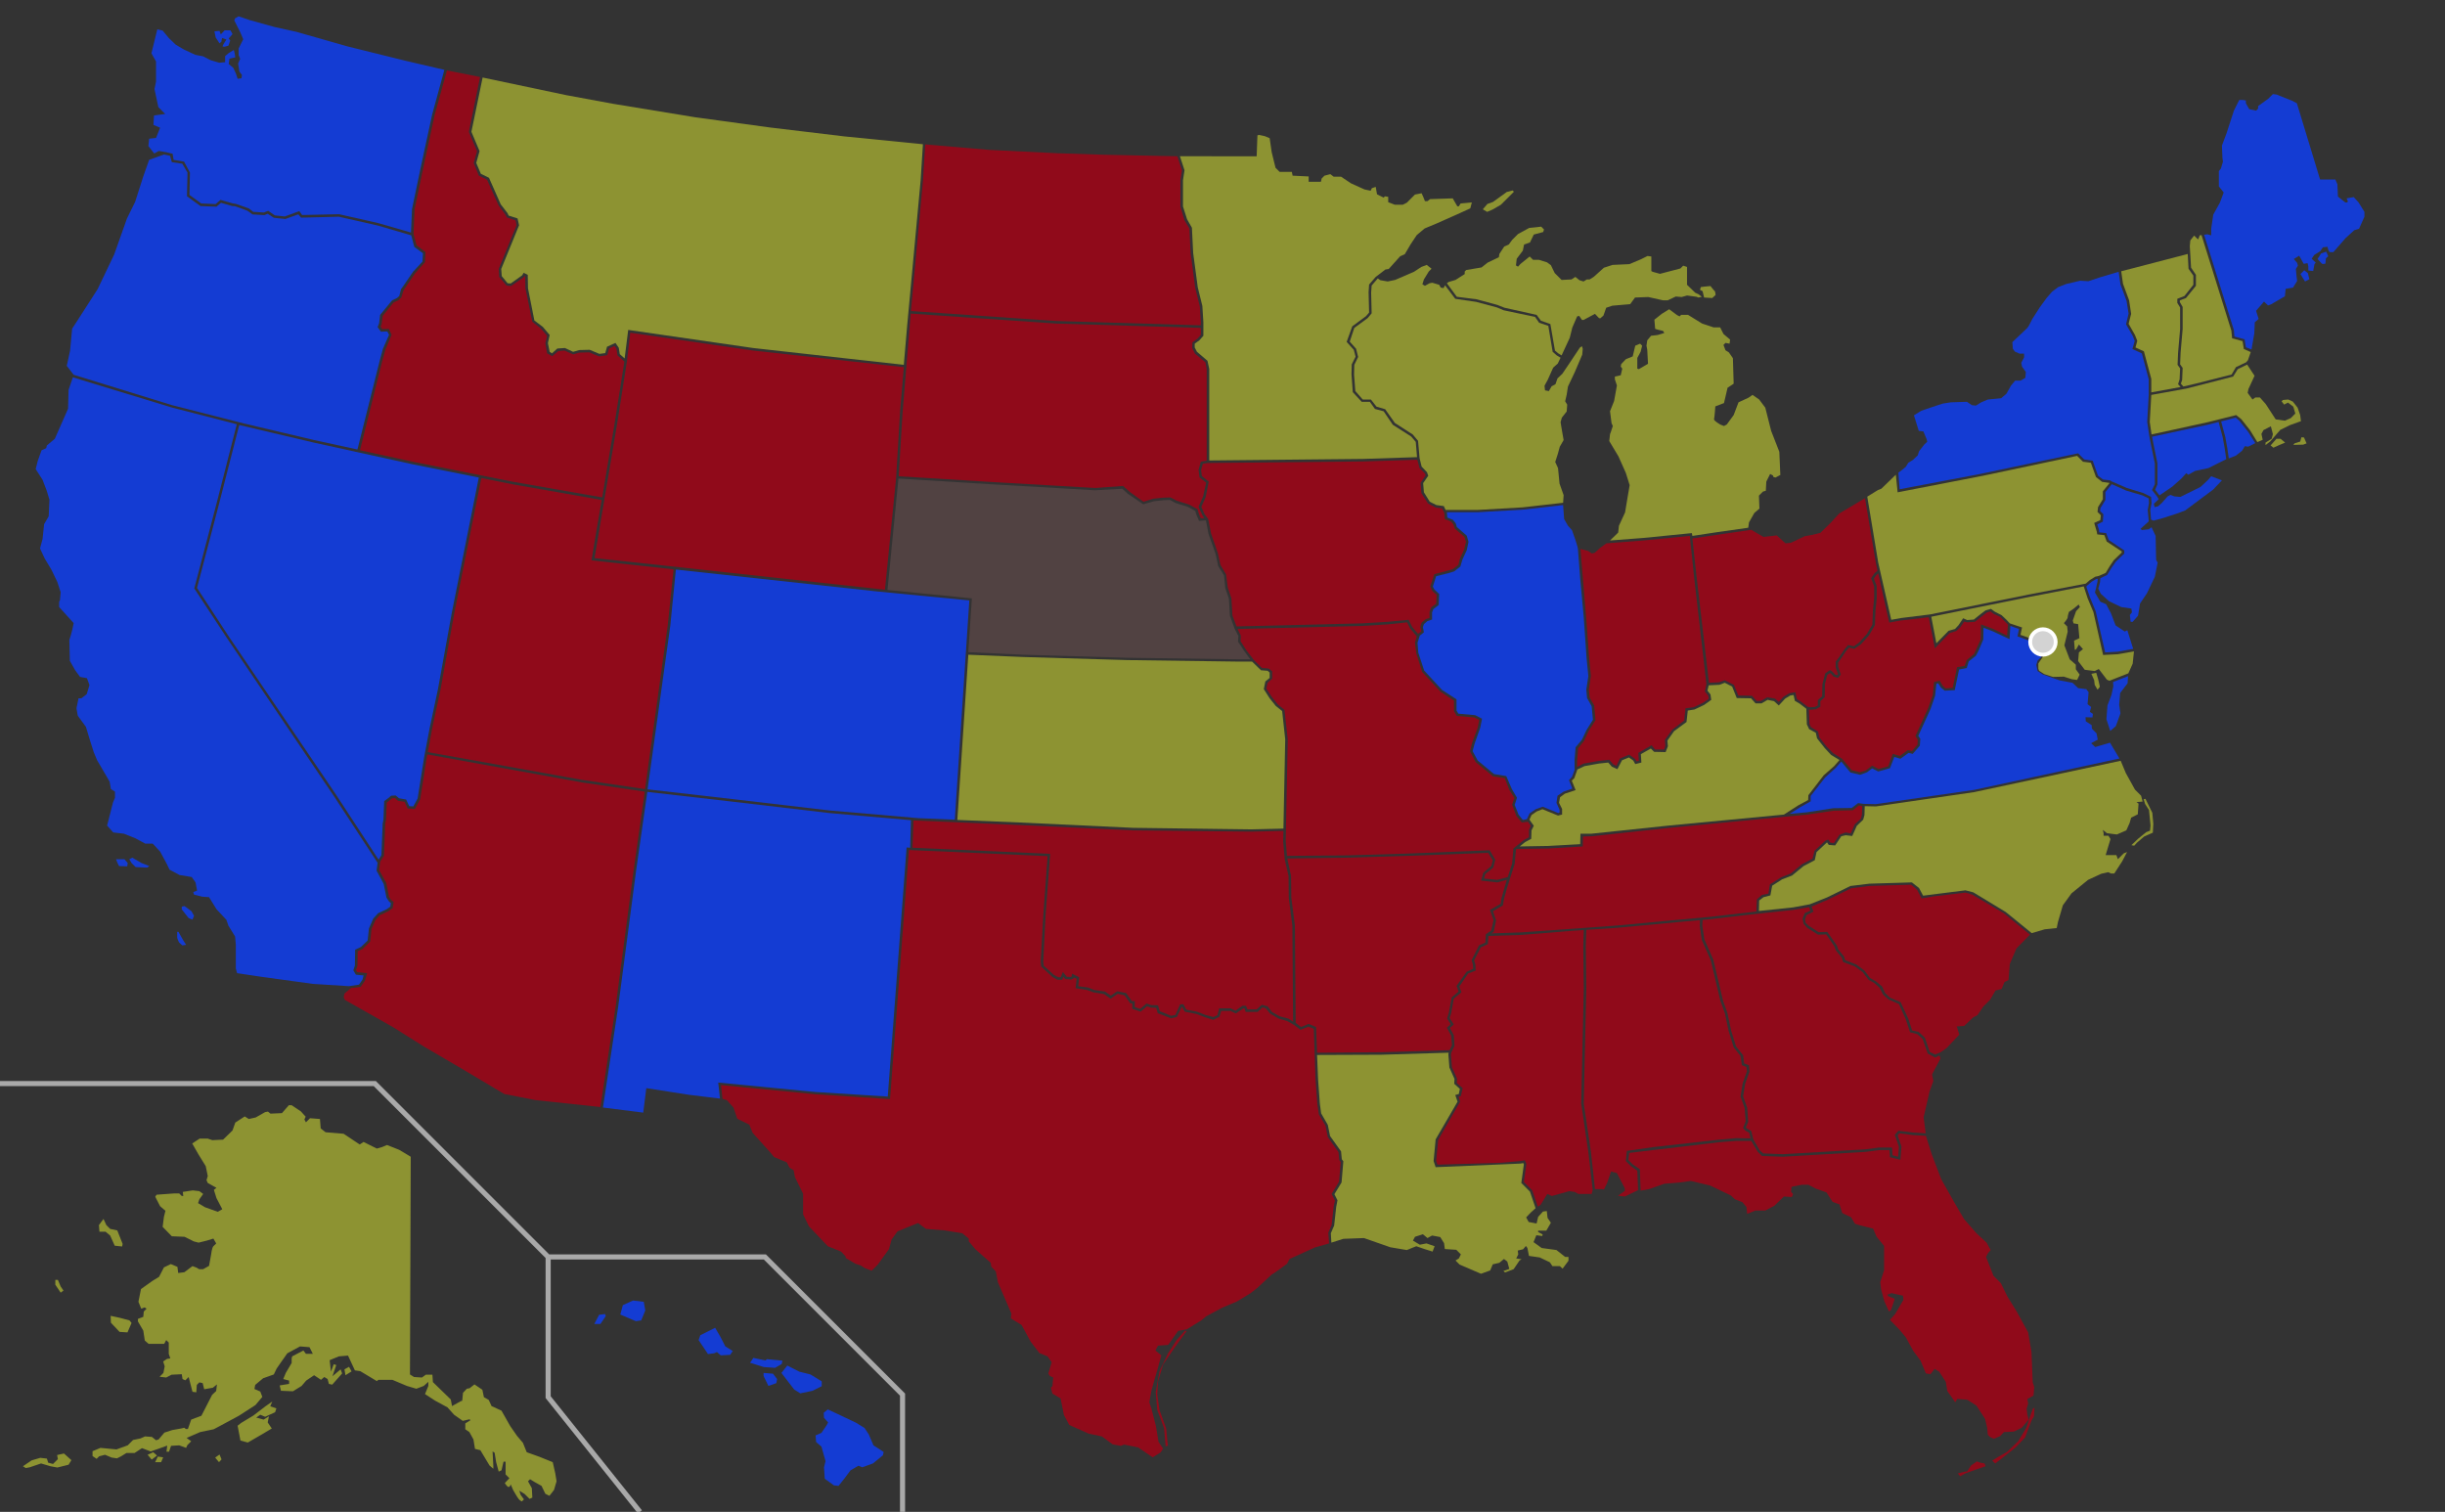 <?xml version="1.0" encoding="UTF-8" standalone="no"?>
<svg xmlns="http://www.w3.org/2000/svg" width="959" height="593">
<rect width="100%" height="100%" fill="#333333" stroke="none"/>
<title>Blank US states map</title>
<defs>
  <style type="text/css">


.state {fill:#D3D3D3;}


/*
The .state class sets the default fill color for all states.

Individual states (such as Kansas, Montana, Pennsylvania) can be colored as follows:

#KS, #MT, #PA {fill:#0000FF;}

Place this code in the empty space below.
*/

#HI, #WA, #OR, #CA, #NV, #CO, #NM, #IL, #VA, #NY, #NJ, #DE, #CT, #RI, #ME { fill: #143CD3; }
#ID, #UT, #AZ, #WY, #ND, #SD, #OK, #TX, #IA, #MO, #AR, #IN, #TN, #MS, #AL, #FL, #GA, #SC, #IN, #OH, #WV { fill: #900A1A; }
#AK, #MT, #KS, #MN, #LA, #WI, #MI, #KY, #NC, #PA, #MD, #VT, #NH, #MA { fill: #8D9332; }
#NE { fill: #514242; }


  </style>
</defs>
<g class="state">
  <path id="AK" d="M161.1 453.7l-.3 85.4 1.6 1 3.1.2 1.5-1.1h2.6l.2 2.9 7 6.8.5 2.6 3.4-1.9.6-.2.3-3.1 1.5-1.6 1.1-.2 1.9-1.5 3.1 2.1.6 2.9 1.9 1.1 1.1 2.4 3.9 1.8 3.4 6 2.7 3.9 2.3 2.7 1.5 3.7 5 1.8 5.2 2.1 1 4.4.5 3.1-1 3.4-1.8 2.3-1.6-.8-1.5-3.1-2.7-1.5-1.8-1.1-.8.8 1.5 2.7.2 3.7-1.1.5-1.9-1.9-2.1-1.3.5 1.6 1.3 1.8-.8.8s-.8-.3-1.3-1c-.5-.6-2.1-3.4-2.1-3.4l-1-2.3s-.3 1.3-1 1c-.6-.3-1.3-1.5-1.3-1.5l1.8-1.9-1.5-1.5v-5h-.8l-.8 3.4-1.1.5-1-3.7-.6-3.7-.8-.5.3 5.7v1.1l-1.5-1.3-3.6-6-2.1-.5-.6-3.7-1.6-2.9-1.6-1.1v-2.3l2.1-1.3-.5-.3-2.6.6-3.4-2.4-2.6-2.9-4.8-2.6-4-2.6 1.3-3.2V542l-1.8 1.6-2.9 1.1-3.7-1.1-5.7-2.4h-5.5l-.6.5-6.5-3.9-2.1-.3-2.7-5.8-3.6.3-3.6 1.5.5 4.5 1.1-2.9 1 .3-1.5 4.4 3.2-2.7.6 1.6-3.9 4.4-1.3-.3-.5-1.9-1.3-.8-1.3 1.1-2.7-1.8-3.1 2.1-1.8 2.1-3.4 2.1-4.7-.2-.5-2.1 3.7-.6v-1.3l-2.3-.6 1-2.4 2.3-3.9v-1.8l.2-.8 4.4-2.3 1 1.3h2.7l-1.3-2.6-3.7-.3-5 2.7-2.4 3.4-1.8 2.6-1.1 2.3-4.2 1.5-3.1 2.6-.3 1.6 2.3 1 .8 2.1-2.7 3.2-6.5 4.2-7.8 4.2-2.1 1.1-5.3 1.1-5.3 2.3 1.8 1.3-1.5 1.5-.5 1.1-2.7-1-3.2.2-.8 2.3h-1l.3-2.4-3.6 1.3-2.9 1-3.4-1.3-2.9 1.9h-3.2l-2.1 1.3-1.6.8-2.1-.3-2.6-1.1-2.3.6-1 1-1.6-1.1v-1.9l3.1-1.3 6.3.6 4.4-1.6 2.1-2.1 2.9-.6 1.8-.8 2.7.2 1.6 1.3 1-.3 2.3-2.7 3.1-1 3.4-.6 1.3-.3.6.5h.8l1.3-3.7 4-1.5 1.9-3.7 2.3-4.5 1.6-1.5.3-2.6-1.6 1.3-3.4.6-.6-2.4-1.3-.3-1 1-.2 2.9-1.5-.2-1.5-5.8-1.3 1.3-1.1-.5-.3-1.9-4 .2-2.1 1.1-2.6-.3 1.5-1.5.5-2.6-.6-1.9 1.5-1 1.3-.2-.6-1.8v-4.4l-1-1-.8 1.5h-6.1l-1.5-1.3-.6-3.9-2.1-3.6v-1l2.1-.8.2-2.1 1.1-1.1-.8-.5-1.3.5-1.1-2.7 1-5 4.5-3.2 2.6-1.6 1.9-3.7 2.7-1.3 2.6 1.1.3 2.4 2.4-.3 3.2-2.4 1.6.6 1 .6h1.6l2.3-1.3.8-4.4s.3-2.9 1-3.4c.6-.5 1-1 1-1l-1.1-1.9-2.6.8-3.2.8-1.9-.5-3.6-1.8-5-.2-3.6-3.7.5-3.9.6-2.4-2.1-1.8-1.9-3.7.5-.8 6.8-.5h2.1l1 1h.6l-.2-1.6 3.9-.6 2.6.3 1.5 1.1-1.5 2.1-.5 1.5 2.7 1.6 5 1.8 1.8-1-2.3-4.4-1-3.2 1-.8-3.4-1.9-.5-1.1.5-1.6-.8-3.9-2.9-4.7-2.4-4.2 2.9-1.9h3.2l1.8.6 4.2-.2 3.7-3.6 1.1-3.1 3.7-2.4 1.6 1 2.7-.6 3.7-2.1 1.1-.2 1 .8 4.5-.2 2.7-3.1h1.1l3.6 2.4 1.9 2.1-.5 1.1.6 1.1 1.6-1.6 3.9.3.3 3.7 1.9 1.5 7.1.6 6.3 4.2 1.5-1 5.2 2.6 2.1-.6 1.9-.8 4.8 1.9zM46 482.6l2.1 5.3-.2 1-2.9-.3-1.8-4-1.8-1.5H39l-.2-2.6 1.8-2.4 1.1 2.4 1.5 1.5zm-2.6 33.5l3.7.8 3.7 1 .8 1-1.6 3.7-3.1-.2-3.4-3.6zM22.7 502l1.1 2.6 1.1 1.6-1.1.8-2.1-3.1V502zM9 575.1l3.4-2.3 3.4-1 2.6.3.5 1.6 1.9.5 1.9-1.9-.3-1.6 2.7-.6 2.9 2.6-1.1 1.8-4.4 1.1-2.7-.5-3.7-1.1-4.4 1.5-1.6.3zm48.9-4.5l1.6 1.9 2.1-1.6-1.5-1.3zm2.9 3l1.1-2.3 2.1.3-.8 1.9h-2.4zm23.6-1.9l1.5 1.8 1-1.1-.8-1.9zm8.8-12.5l1.1 5.8 2.9.8 5-2.9 4.4-2.6-1.6-2.4.5-2.4-2.1 1.3-2.9-.8 1.6-1.1 1.9.8 3.9-1.8.5-1.5-2.4-.8.8-1.9-2.7 1.9-4.7 3.6-4.8 2.9zm42.3-19.8l2.4-1.5-1-1.8-1.8 1z">
    <title>Alaska</title>
  </path>
  <path id="HI" d="M233.1 519.3l1.9-3.6 2.3-.3.3.8-2.1 3.1zm10.2-3.7l6.1 2.6 2.1-.3 1.6-3.9-.6-3.4-4.2-.5-4 1.8zm30.7 10l3.7 5.5 2.4-.3 1.1-.5 1.5 1.3 3.7-.2 1-1.5-2.9-1.8-1.9-3.7-2.1-3.6-5.8 2.9zm20.2 8.9l1.3-1.9 4.7 1 .6-.5 6.1.6-.3 1.3-2.6 1.5-4.4-.3zm5.3 5.2l1.9 3.9 3.1-1.1.3-1.6-1.6-2.1-3.7-.3zm7-1.2l2.3-2.9 4.7 2.4 4.4 1.1 4.4 2.7v1.9l-3.6 1.8-4.8 1-2.4-1.5zm16.6 15.6l1.6-1.3 3.4 1.6 7.6 3.6 3.4 2.1 1.6 2.4 1.9 4.4 4 2.6-.3 1.3-3.9 3.2-4.2 1.5-1.5-.6-3.1 1.8-2.4 3.2-2.3 2.9-1.8-.2-3.6-2.6-.3-4.5.6-2.4-1.6-5.7-2.1-1.8-.2-2.6 2.3-1 2.1-3.1.5-1-1.6-1.8z">
    <title>Hawaii</title>
  </path>
  <path id="AL" d="M628.5 466.4l.6.2 1.3-2.7 1.5-4.4 2.3.6 3.1 6v1l-2.7 1.9 2.7.3 5.2-2.5-.3-7.6-2.5-1.8-2-2 .4-4 10.5-1.5 25.7-2.9 6.7-.6 5.6.1-.5-2.2-1.5-.8-.9-1.1 1-2.6-.4-5.2-1.6-4.5.8-5.1 1.7-4.8-.2-1.7-1.8-.7-.5-3.6-2.7-3.4-2-6.5-1.4-6.7-1.8-5-3.8-16-3.5-7.9-.8-5.6.1-2.2-9 .8-23.4 2.2-12.2.8-.2 6.4.2 16.7-.7 31-.3 14.1 2.8 18.8 1.6 14.7z">
    <title>Alabama</title>
  </path>
  <path id="AR" d="M587.3 346.1l-6.4-.7.9-3.1 3.1-2.6.6-2.3-1.8-2.9-31.9 1.2-23.3.7-23.6.3 1.5 6.9.1 8.5 1.4 10.9.3 38.2 2.1 1.6 3-1.2 2.9 1.2.4 10.1 25.2-.2 26.8-.8.9-1.9-.3-3.8-1.7-3.1 1.5-1.4-1.4-2.2.7-2.4 1.1-5.9 2.7-2.3-.8-2.2 4-5.6 2.5-1.1-.1-1.7-.5-1.7 2.9-5.8 2.5-1.1.2-3.3 2.1-1.4.9-4.1-1.4-4 4.2-2.4.3-2.1 1.2-4.2.9-3.1z">
    <title>Arkansas</title>
  </path>
  <path id="AZ" d="M135.1 389.7l-.3 1.5.5 1 18.9 10.7 12.1 7.6 14.7 8.6 16.8 10 12.3 2.4 25.4 2.7 6-39.6 7-53.1 4.4-31-24.6-3.6-60.7-11-.2 1.1-2.6 16.5-2.1 3.8-2.8-.2-1.2-2.6-2.6-.4-1.2-1.1-1.1.1-2.1 1.7-.3 6.8-.3 1.5-.5 12.5-1.5 2.4-.4 3.3 2.8 5 1.1 5.5.7 1.1 1.1.9-.4 2.4-1.7 1.2-3.4 1.6-1.6 1.8-1.6 3.6-.5 4.9-3 2.9-1.9.9-.1 5.8-.6 1.6.5.8 3.9.4-.9 3-1.7 2.4-3.7.4z">
    <title>Arizona</title>
  </path>
  <path id="CA" d="M122.7 385.9l-19.7-2.7-10-1.5-.5-1.8v-9.4l-.3-3.2-2.6-4.2-.8-2.3-3.9-4.2-2.9-4.7-2.7-.2-3.2-.8-.3-1 1.5-.6-.6-3.2-1.5-2.1-4.8-.8-3.9-2.1-1.1-2.3-2.6-4.8-2.9-3.1H57l-3.9-2.1-4.5-1.8-4.2-.5-2.4-2.7.5-1.9 1.8-7.1.8-1.9v-2.4l-1.6-1-.5-2.9-1.5-2.6-3.4-5.8-1.3-3.1-1.5-4.7-1.6-5.3-3.2-4.4-.5-2.9.8-3.9h1.1l2.1-1.6 1.1-3.6-1-2.7-2.7-.5-1.9-2.6-2.1-3.7-.2-8.2.6-1.9.6-2.3.5-2.4-5.7-6.3V236l.3-.5.3-3.2-1.3-4-2.3-4.8-2.7-4.5-1.8-3.9 1-3.7.6-5.8 1.8-3.1.3-6.5-1.1-3.6-1.6-4.2L14 184l.8-3.2 1.5-4.2 1.8-.8.3-1.1 3.1-2.6 5.2-11.8.2-7.4 1.69-4.9 38.69 11.8 25.6 6.6-8 31.3-8.67 33.1L88.84 250 131 312.3l17.1 26.1-.4 3.1 2.8 5.2 1.1 5.4 1 1.5.7.6-.2 1.4-1.4 1-3.4 1.6-1.9 2.1-1.7 3.9-.5 4.7-2.6 2.5-2.3 1.1-.1 6.2-.6 1.9 1 1.7 3 .3-.4 1.6-1.4 2-3.9.6zM48.8 337l1.3 1.5-.2 1.3-3.2-.1-.6-1.2-.6-1.5zm1.9 0l1.2-.6 3.6 2.1 3.1 1.2-.9.6-4.5-.2-1.6-1.6zm20.7 19.8l1.8 2.3.8 1 1.5.6.6-1.5-1-1.8-2.7-2-1.1.2v1.2zm-1.4 8.7l1.8 3.2 1.2 1.9-1.5.2-1.3-1.2s-.7-1.5-.7-1.9v-2.2z">
    <title>California</title>
  </path>
  <path id="CO" d="M380.2 235.5l-36-3.5-79.1-8.6-2.2 22.1-7 50.4-1.9 13.7 34 3.9 37.5 4.4 34.7 3 14.3.6z">
    <title>Colorado</title>
  </path>
  <path id="CT" d="M852 190.9l3.6-3.2 1.9-2.1.8.6 2.7-1.5 5.2-1.1 7-3.5-.6-4.2-.8-4.4-1.6-6-4.3 1.1-21.8 4.7.6 3.1 1.5 7.3v8.3l-.9 2.1 1.7 2.2z">
    <title>Connecticut</title>
  </path>
  <path id="DE" d="M834.4 247.2l-1 .5-3.6-2.4-1.8-4.7-1.9-3.6-2.3-1-2.1-3.6.5-2 .5-2.3.1-1.1-.6.1-1.7 1-2 1.7-.2.3 1.4 4.1 2.3 5.6 3.7 16.1 5-.3 6-1.1z">
    <title>Delaware</title>
  </path>
  <path id="FL" d="M750.2 445.2l-5.2-.7-.7.8 1.5 4.4-.4 5.2-4.1-1-.2-2.8H737l-5.3.7-32.4 1.9-8.2-.3-1.7-1.7-2.5-4.2H681l-6.6.5-35.4 4.2-.3 2.8 1.6 1.6 2.9 2 .3 8.4 3.3-.6 6-2.1 6-.5 4.4-.6 7.6 1.8 8.1 3.9 1.6 1.5 2.9 1.1 1.6 1.9.3 2.7 3.2-1.3h3.9l3.6-1.9 3.7-3.6 3.1.2.5-1.1-.8-1 .2-1.9 4-.8h2.6l2.9 1.5 4.2 1.5 2.4 3.7 2.7 1 1.1 3.4 3.4 1.6 1.6 2.6 1.9.6 5.2 1.3 1.3 3.1 3 3.7v9.5l-1.5 4.7.3 2.7 1.3 4.8 1.8 4 .8-.5 1.5-4.5-2.6-1-.3-.6 1.6-.6 4.5 1 .2 1.6-3.2 5.5-2.1 2.4 3.6 3.7 2.6 3.1 2.9 5.3 2.9 3.9 2.1 5 1.8.3 1.6-2.1 1.8 1.1 2.6 4 .6 3.6 3.1 4.4.8-1.3 3.9.3 3.6 2.3 3.4 5.2.8 3.4.3 2.9 1.1 1 1.3.5 2.4-1 1.5-1.6 3.9-.2 3.1-1.5 2.7-3.2-.5-1.9-.3-2.4.6-1.9-.3-1.9 2.4-1.3.3-3.4-.6-1.8-.5-12-1.3-7.6-4.5-8.2-3.6-5.8-2.6-5.3-2.9-2.9-2.9-7.4.7-1.4 1.1-1.3-1.6-2.9-4-3.7-4.8-5.5-3.7-6.3-5.3-9.4-3.7-9.7-2.3-7.3zm17.7 132.7l2.4-.6 1.3-.2 1.5-2.3 2.3-1.6 1.3.5 1.7.3.4 1.1-3.5 1.2-4.2 1.5-2.3 1.2zm13.5-5l1.2 1.1 2.7-2.1 5.3-4.2 3.7-3.9 2.5-6.6 1-1.7.2-3.4-.7.5-1 2.8-1.5 4.6-3.2 5.3-4.4 4.2-3.4 1.9z">
    <title>Florida</title>
  </path>
  <path id="GA" d="M750.2 444.2l-5.6-.7-1.4 1.6 1.6 4.7-.3 3.9-2.2-.6-.2-3h-5.2l-5.3.7-32.3 1.9-7.7-.3-1.4-1.2-2.5-4.3-.8-3.3-1.6-.9-.5-.5.9-2.2-.4-5.5-1.6-4.5.8-4.9 1.7-4.8-.2-2.5-1.9-.7-.4-3.2-2.8-3.5-1.9-6.2-1.5-7-1.7-4.8-3.8-16-3.5-8-.8-5.3.1-2.3 3.3-.3 13.6-1.6 18.6-2 6.3-1.1.5 1.4-2.2.9-.9 2.2.4 2 1.4 1.6 4.3 2.7 3.2-.1 3.2 4.7.6 1.6 2.3 2.8.5 1.7 4.7 1.8 3 2.2 2.3 3 2.3 1.3 2 1.8 1.4 2.7 2.1 1.9 4.1 1.8 2.7 6 1.7 5.1 2.8.7 2.1 1.9 2 5.7 2.9 1.6 1.7-.8.4 1.2-3.3 6.2.5 2.6-1.5 4.2-2.3 10 .8 6.3z">
    <title>Georgia</title>
  </path>
  <path id="IA" d="M556.8 183.6l2.1 2.1.3.7-2 3 .3 4 2.6 4.1 3.1 1.6 2.4.3.9 1.8.2 2.4 2.5 1 .9 1.1.5 1.6 3.8 3.3.6 1.9-.7 3-1.7 3.7-.6 2.4-2.1 1.6-1.6.5-5.7 1.5-1.6 4.8.8 1.8 1.7 1.5-.2 3.5-1.9 1.4-.7 1.8v2.4l-1.4.4-1.7 1.4-.5 1.7.4 1.7-1.3 1-2.3-2.7-1.4-2.8-8.3.8-10 .6-49.2 1.2-1.6-4.3-.4-6.7-1.4-4.2-.7-5.2-2.2-3.7-1-4.6-2.7-7.8-1.1-5.6-1.4-1.9-1.3-2.9 1.7-3.8 1.2-6.1-2.7-2.2-.3-2.4.7-2.4 1.8-.3 61.1-.6 21.2-.7z">
    <title>Iowa</title>
  </path>
  <path id="ID" d="M175.3 27.63l-4.8 17.41L166 65.9l-3.4 16.22-.4 9.67 1.2 4.44 3.5 2.66-.2 3.91-3.9 4.4-4.5 6.6-.9 2.9-1.2 1.1-1.8.8-4.3 5.3-.4 3.1-.4 1.1.6 1 2.6-.1 1.1 2.3-2.4 5.8-1.2 4.2-8.8 35.3 20.7 4.5 39.5 7.9 34.8 6.1 4.9-29.2 3.8-24.1-2.7-2.4-.4-2.6-.8-1.1-2.1 1-.7 2.6-3.2.5-3.9-1.6-3.8.1-2.5.7-3.4-1.5-2.4.2-2.4 2-2-1.1-.7-4 .7-2.9-2.5-2.9-3.3-2.6-2.7-13.1-.1-4.7-.3-.1-.2.4-5.1 3.5-1.7-.2-2.9-3.4-.2-3.1 7-17.13-.4-1.94-3.4-1.15-.6-1.18-2.6-3.46-4.6-10.23-3.2-1.53-2-4.95 1.3-4.63-3.2-7.58 4.4-21.52z">
    <title>Idaho</title>
  </path>
  <path id="IL" d="M618.7 214.3l-.8-2.6-1.3-3.7-1.6-1.8-1.5-2.6-.4-5.5-15.9 1.8-17.4 1h-12.3l.2 2.1 2.2.9 1.1 1.4.4 1.4 3.9 3.4.7 2.4-.7 3.3-1.7 3.7-.8 2.7-2.4 1.9-1.9.6-5.2 1.3-1.3 4.1.6 1.1 1.9 1.8-.2 4.3-2.1 1.6-.5 1.3v2.8l-1.8.6-1.4 1.2-.4 1.2.4 2-1.6 1.3-.9 2.8.3 3.9 2.3 7 7 7.6 5.7 3.7v4.4l.7 1.2 6.6.6 2.7 1.4-.7 3.5-2.2 6.2-.8 3 2 3.7 6.4 5.3 4.8.8 2.2 5.1 2 3.4-.9 2.8 1.5 3.8 1.7 2.1 1.6-.3 1-2.2 2.4-1.7 2.8-1 6.1 2.5.5-.2v-1.1l-1.2-2.7.4-2.8 2.4-1.6 3.4-1.2-.5-1.3-.8-2 1.2-1.3 1-2.7v-4l.4-4.9 2.5-3 1.8-3.8 2.5-4-.5-5.3-1.8-3.2-.3-3.3.8-5.3-.7-7.2-1.1-15.8-1.4-15.3-.9-11.7z">
    <title>Illinois</title>
  </path>
  <path id="IN" d="M622.9 216.1l1.5 1 1.1-.3 2.1-1.9 2.5-1.8 14.3-1.1 18.4-1.8 1.6 15.5 4.9 42.6-.6 2.9 1.3 1.6.2 1.3-2.3 1.6-3.6 1.7-3.2.4-.5 4.8-4.7 3.6-2.9 4 .2 2.4-.5 1.4h-3.5l-1.4-1.7-5.2 3 .2 3.1-.9.2-.5-.9-2.4-1.7-3.6 1.5-1.4 2.9-1.2-.6-1.6-1.8-4.4.5-5.7 1-2.5 1.3v-2.6l.4-4.7 2.3-2.9 1.8-3.9 2.7-4.2-.5-5.8-1.8-3.1-.3-3.2.8-5.3-.7-7.1-.9-12.6-2.5-30.1z">
    <title>Indiana</title>
  </path>
  <path id="KS" d="M485.9 259.5l-43.8-.6-40.6-1.2-21.7-.9-4.3 64.8 24.3 1 44.7 2.1 46.3.6 12.6-.3.7-35-1.2-11.1-2.5-2-2.4-3-2.3-3.6.6-3 1.7-1.4v-2.1l-.8-.7-2.6-.2-3.5-3.4z">
    <title>Kansas</title>
  </path>
  <path id="KY" d="M607.2 331.8l12.6-.7.1-4.1h4.3l30.4-3.2 45.1-4.3 5.6-3.6 3.9-2.1.1-1.9 6-7.8 4.1-3.6 2.1-2.4-3.3-2-2.5-2.7-3-3.8-.5-2.2-2.6-1.4-.9-1.9-.2-6.1-2.6-2-1.9-1.1-.5-2.3-1.3.2-2 1.2-2.5 2.7-1.9-1.7-2.5-.5-2.4 1.4h-2.3l-1.8-2-5.6-.1-1.8-4.5-2.9-1.5-2.1.8-4.2.2-.5 2.1 1.2 1.5.3 2.1-2.8 2-3.8 1.8-2.6.4-.5 4.5-4.9 3.6-2.6 3.7.2 2.2-.9 2.3-4.5-.1-1.3-1.3-3.9 2.2.2 3.3-2.4.6-.8-1.4-1.7-1.2-2.7 1.1-1.8 3.5-2.2-1-1.4-1.6-3.7.4-5.6 1-2.8 1.3-1.2 3.4-1 1 1.5 3.7-4.2 1.4-1.9 1.4-.4 2.2 1.2 2.4v2.2l-1.6.4-6.1-2.5-2.3.9-2 1.4-.8 1.8 1.7 2.4-.9 1.8-.1 3.3-2.4 1.3-2.1 1.7z">
    <title>Kentucky</title>
  </path>
  <path id="LA" d="M526.9 485.9l8.1-.3 10.3 3.6 6.5 1.1 3.7-1.5 3.2 1.1 3.2 1 .8-2.1-3.2-1.1-2.6.5-2.7-1.6.8-1.5 3.1-1 1.8 1.5 1.8-1 3.2.6 1.5 2.4.3 2.3 4.5.3 1.8 1.8-.8 1.6-1.3.8 1.6 1.6 8.4 3.6 3.6-1.3 1-2.4 2.6-.6 1.8-1.5 1.3 1 .8 2.9-2.3.8.6.6 3.4-1.3 2.3-3.4.8-.5-2.1-.3.8-1.6-.2-1.5 2.1-.5 1.1-1.3.6.8.6 3.1 4.2.6 4 1.9 1 1.5h2.9l1.1 1 2.3-3.1V493h-1.3l-3.4-2.7-5.8-.8-3.2-2.3 1.1-2.7 2.3.3.2-.6-1.8-1v-.5h3.2l1.8-3.1-1.3-1.9-.3-2.7-1.5.2-1.9 2.1-.6 2.6-3.1-.6-1-1.8 1.8-1.9 1.9-1.7-2.2-6.5-3.4-3.4 1-7.3-.2-.5-1.3.2-33.1 1.4-.8-2.4.8-8.5 8.6-14.8-.9-2.6 1.4-.4.4-2-2.2-2 .1-1.9-2-4.5-.4-5.1.1-.7-26.4.8-25.2.1.4 9.7.7 9.5.5 3.7 2.6 4.5.9 4.4 4.3 6 .3 3.1.6.8-.7 8.3-2.8 4.6 1.2 2.4-.5 2.6-.8 7.3-1.3 3 .2 3.7z">
    <title>Louisiana</title>
  </path>
  <path id="MA" d="M887.5 172.5l-.5-2.3.8-1.5 2.9-1.5.8 3.1-.5 1.8-2.4 1.5v1l1.9-1.5 3.9-4.5 3.9-1.9 4.2-1.5-.3-2.4-1-2.9-1.9-2.4-1.8-.8-2.1.2-.5.5 1 1.3 1.5-.8 2.1 1.6.8 2.7-1.8 1.8-2.3 1-3.6-.5-3.9-6-2.3-2.6h-1.8l-1.1.8-1.9-2.6.3-1.5 2.4-5.2-2.9-4.4-3.7 1.8-1.8 2.9-18.3 4.7-13.8 2.5-.6 10.6.7 4.9 22-4.8 11.2-2.8 2 1.6 3.4 4.3 2.9 4.7zm12.5 1.4l2.2-.7.5-1.7 1 .1 1 2.3-1.3.5-3.9.1zm-9.4.8l2.3-2.6h1.6l1.8 1.5-2.4 1-2.2 1z">
    <title>Massachusetts</title>
  </path>
  <path id="MD" d="M834.8 264.1l1.7-3.8.5-4.8-6.3 1.1-5.8.3-3.8-16.8-2.3-5.5-1.5-4.6-22.2 4.3-37.6 7.6 2 10.4 4.8-4.9 2.5-.7 1.4-1.5 1.8-2.7 1.6.7 2.6-.2 2.6-2.1 2-1.5 2.1-.6 1.5 1.1 2.7 1.4 1.9 1.8 1.3 1.4 4.8 1.6-.6 2.9 5.8 2.1 2.1-2.6 3.7 2.5-2.1 3.3-.7 3.3-1.8 2.6v2.1l.3.8 2 1.3 3.4 1.1 4.3-.1 3.1 1 2.1.3 1-2.1-1.5-2.1v-1.8l-2.4-2.1-2.1-5.5 1.3-5.3-.2-2.1-1.3-1.3s1.5-1.6 1.5-2.3c0-.6.5-2.1.5-2.1l1.9-1.3 1.9-1.6.5 1-1.5 1.6-1.3 3.7.3 1.1 1.8.3.5 5.5-2.1 1 .3 3.6.5-.2 1.1-1.9 1.6 1.8-1.6 1.3-.3 3.4 2.6 3.4 3.9.5 1.6-.8 3.2 4.2 1 .4zm-14.5.2l1.1 2.5.2 1.8 1.1 1.9s.9-.9.9-1.2c0-.3-.7-3.1-.7-3.1l-.7-2.3z">
    <title>Maryland</title>
  </path>
  <path id="ME" d="M865.8 91.9l1.5.4v-2.6l.8-5.5 2.6-4.7 1.5-4-1.9-2.4v-6l.8-1 .8-2.7-.2-1.5-.2-4.8 1.8-4.8 2.9-8.9 2.1-4.2h1.3l1.3.2v1.1l1.3 2.3 2.7.6.8-.8v-1l4-2.9 1.8-1.8 1.5.2 6 2.4 1.9 1 9.1 29.9h6l.8 1.9.2 4.8 2.9 2.3h.8l.2-.5-.5-1.1 2.8-.5 1.9 2.1 2.3 3.7V85l-2.1 4.7-1.9.6-3.4 3.1-4.8 5.5h-1.3c-.6 0-1-2.1-1-2.1l-1.8.2-1 1.5-2.4 1.5-1 1.5 1.6 1.5-.5.6-.5 2.7-1.9-.2v-1.6l-.3-1.3-1.5.3-1.8-3.2-2.1 1.3 1.3 1.5.3 1.1-.8 1.3.3 3.1.2 1.6-1.6 2.6-2.9.5-.3 2.9-5.3 3.1-1.3.5-1.6-1.5-3.1 3.6 1 3.2-1.5 1.3-.2 4.4-1.1 6.3-2.2-.9-.5-3.1-4-1.1-.2-2.5-11.7-37.43zm36.5 15.6l1.5-1.5 1.4 1.1.6 2.4-1.7.9zm6.7-5.9l1.8 1.9s1.3.1 1.3-.2c0-.3.2-2 .2-2l.9-.8-.8-1.8-2 .7z">
    <title>Maine</title>
  </path>
  <path id="MI" d="M644.5 211l19.1-1.9.2 1.1 9.9-1.5 12-1.7.1-.6.2-1.5 2.1-3.7 2-1.7-.2-5.1 1.6-1.6 1.1-.3.2-3.6 1.5-3 1.1.6.2.6.8.2 1.9-1-.4-9.1-3.2-8.2-2.3-9.1-2.4-3.2-2.6-1.8-1.6 1.1-3.9 1.8-1.9 5-2.7 3.7-1.1.6-1.5-.6s-2.6-1.5-2.4-2.1c.2-.6.5-5 .5-5l3.4-1.3.8-3.4.6-2.6 2.4-1.6-.3-10-1.6-2.3-1.3-.8-.8-2.1.8-.8 1.6.3.2-1.6-2.6-2.2-1.3-2.6h-2.6l-4.5-1.5-5.5-3.4h-2.7l-.6.6-1-.5-3.1-2.3-2.9 1.8-2.9 2.3.3 3.6 1 .3 2.1.5.5.8-2.6.8-2.6.3-1.5 1.8-.3 2.1.3 1.6.3 5.5-3.6 2.1-.6-.2v-4.2l1.3-2.4.6-2.4-.8-.8-1.9.8-1 4.2-2.7 1.1-1.8 1.9-.2 1 .6.8-.6 2.6-2.3.5v1.1l.8 2.4-1.1 6.1-1.6 4 .6 4.7.5 1.1-.8 2.4-.3.8-.3 2.7 3.6 6 2.9 6.5 1.5 4.8-.8 4.7-1 6-2.4 5.2-.3 2.7-3.2 3.1zm-33.3-72.4l-1.3-1.1-1.8-10.4-3.7-1.3-1.7-2.3-12.6-2.8-2.8-1.1-8.1-2.2-7.8-1-3.9-5.3.7-.5 2.7-.8 3.6-2.3v-1l.6-.6 6-1 2.4-1.9 4.4-2.1.2-1.3 1.9-2.9 1.8-.8 1.3-1.8 2.3-2.3 4.4-2.4 4.7-.5 1.1 1.1-.3 1-3.7 1-1.5 3.1-2.3.8-.5 2.4-2.4 3.2-.3 2.6.8.5 1-1.1 3.6-2.9 1.3 1.3h2.3l3.2 1 1.5 1.1 1.5 3.1 2.7 2.7 3.9-.2 1.5-1 1.6 1.3 1.6.5 1.3-.8h1.1l1.6-1 4-3.6 3.4-1.1 6.6-.3 4.5-1.9 2.6-1.3 1.5.2v5.7l.5.3 2.9.8 1.9-.5 6.1-1.6 1.1-1.1 1.5.5v7l3.2 3.1 1.3.6 1.3 1-1.3.3-.8-.3-3.7-.5-2.1.6-2.3-.2-3.2 1.5h-1.8l-5.8-1.3-5.2.2-1.9 2.6-7 .6-2.4.8-1.1 3.1-1.3 1.1-.5-.2-1.5-1.6-4.5 2.4h-.6l-1.1-1.6-.8.2-1.9 4.4-1 4-3.2 6.9zm-29.6-56.5l1.8-2.1 2.2-.8 5.4-3.9 2.3-.6.5.5-5.1 5.1-3.3 1.9-2.1.9zm86.2 32.1l.6 2.5 3.2.2 1.3-1.2s-.1-1.5-.4-1.6c-.3-.2-1.6-1.9-1.6-1.9l-2.2.2-1.6.2-.3 1.1z">
    <title>Michigan</title>
  </path>
  <path id="MN" d="M464.6 66.79l-.6 3.91v10.27l1.6 5.03 1.9 3.32.5 9.93 1.8 13.45 1.8 7.3.4 6.4v5.3l-1.6 1.8-1.8 1.3v1.5l.9 1.7 4.1 3.5.7 3.2v35.9l60.3-.6 21.2-.7-.5-6-1.8-2.1-7.2-4.6-3.6-5.3-3.4-.9-2-2.8h-3.2l-3.5-3.8-.5-7 .1-3.9 1.5-3-.7-2.7-2.8-3.1 2.2-6.1 5.4-4 1.2-1.4-.2-8 .2-3 2.6-3 3.8-2.9 1.3-.2 4.5-5 1.8-.8 2.3-3.9 2.4-3.6 3.1-2.6 4.8-2 9.2-4.1 3.9-1.8.6-2.3-4.4.4-.7 1.1h-.6l-1.8-3.1-8.9.3-1 .8h-1l-.5-1.3-.8-1.8-2.6.5-3.2 3.2-1.6.8h-3.1l-2.6-1v-2.1l-1.3-.2-.5.5-2.6-1.3-.5-2.9-1.5.5-.5 1-2.4-.5-5.3-2.4-3.9-2.6h-2.9l-1.3-1-2.3.6-1.1 1.1-.3 1.3h-4.8v-2.1l-6.3-.3-.3-1.5h-4.8l-1.6-1.6-1.5-6.1-.8-5.5-1.9-.8-2.3-.5-.6.2-.3 8.2-30.1-.03z">
    <title>Minnesota</title>
  </path>
  <path id="MO" d="M593.1 338.7l.5-5.9 4.2-3.4 1.9-1v-2.9l.7-1.6-1.1-1.6-2.4.3-2.1-2.5-1.7-4.5.9-2.6-2-3.2-1.8-4.6-4.6-.7-6.8-5.6-2.2-4.2.8-3.3 2.2-6 .6-3-1.9-1-6.9-.6-1.1-1.9v-4.1l-5.3-3.5-7.2-7.8-2.3-7.3-.5-4.2.7-2.4-2.6-3.1-1.2-2.4-7.7.8-10 .6-48.8 1.2 1.3 2.6-.1 2.2 2.3 3.6 3 3.9 3.1 3 2.6.2 1.4 1.1v2.9l-1.8 1.6-.5 2.3 2.1 3.2 2.4 3 2.6 2.1 1.3 11.6-.8 40 .5 5.7 23.7-.2 23.3-.7 32.5-1.3 2.2 3.7-.8 3.1-3.1 2.5-.5 1.8 5.2.5 4.1-1.1z">
    <title>Missouri</title>
  </path>
  <path id="MS" d="M604.3 472.5l2.6-4.2 1.8.8 6.8-1.9 2.1.3 1.5.8h5.2l.4-1.6-1.7-14.8-2.8-19 1-45.1-.2-16.7.2-6.3-4.8.3-19.6 1.6-13 .4-.2 3.2-2.8 1.3-2.6 5.1.5 1.6.1 2.4-2.9 1.1-3.5 5.1.8 2.3-3 2.5-1 5.7-.6 1.9 1.6 2.5-1.5 1.4 1.5 2.8.3 4.2-1.2 2.5-.2.9.4 5 2 4.5-.1 1.7 2.3 2-.7 3.1-.9.3.6 1.9-8.6 15-.8 8.2.5 1.5 24.2-.7 8.2-.7 1.9-.3.6 1.4-1 7.1 3.3 3.3 2.2 6.4z">
    <title>Mississippi</title>
  </path>
  <path id="MT" d="M361.1 70.77l-5.3 57.13-1.3 15.2-59.1-6.6-49-7.1-1.4 11.2-1.9-1.7-.4-2.5-1.3-1.9-3.3 1.5-.7 2.5-2.3.3-3.8-1.6-4.1.1-2.4.7-3.2-1.5-3 .2-2.1 1.9-.9-.6-.7-3.4.7-3.2-2.7-3.2-3.3-2.5-2.5-12.6-.1-5.3-1.6-.8-.6 1-4.5 3.2-1.2-.1-2.3-2.8-.2-2.8 7-17.15-.6-2.67-3.5-1.12-.4-.91-2.7-3.5-4.6-10.41-3.2-1.58-1.8-4.26 1.3-4.63-3.2-7.57 4.4-21.29L222 37.3l18.4 3.4 32.3 5.3 29.3 4 29.2 3.5 30.8 3.07z">
    <title>Montana</title>
  </path>
  <path id="NC" d="M786.7 357.7L774 350l-3.1-.8-16.6 2.1-1.6-3-2.8-2.2-16.7.5-7.4.9-9.2 4.5-6.8 2.7-6.5 1.2-13.4 1.4.1-4.1 1.7-1.3 2.7-.7.7-3.8 3.9-2.5 3.9-1.5 4.5-3.7 4.4-2.3.7-3.2 4.1-3.8.7 1 2.5.2 2.4-3.6 1.7-.4 2.6.3 1.8-4 2.5-2.4.5-1.8.1-3.5 4.4.1 38.5-5.6 57.5-12.3 2 4.8 3.6 6.5 2.4 2.4.6 2.3-2.4.2.8.6-.3 4.2-2.6 1.3-.6 2.1-1.3 2.9-3.7 1.6-2.4-.3-1.5-.2-1.6-1.3.3 1.3v1h1.9l.8 1.3-1.9 6.3h4.2l.6 1.6 2.3-2.3 1.3-.5-1.9 3.6-3.1 4.8H828l-1.1-.5-2.7.6-5.2 2.4-6.5 5.3-3.4 4.7-1.9 6.5-.5 2.4-4.7.5-5.1 1.5zm49.3-26.2l2.6-2.5 3.2-2.6 1.5-.6.2-2-.6-6.1-1.5-2.3-.6-1.9.7-.2 2.7 5.5.4 4.4-.2 3.4-3.4 1.5-2.8 2.4-1.1 1.2z">
    <title>North Carolina</title>
  </path>
  <path id="ND" d="M471 126.4l-.4-6.2-1.8-7.3-1.8-13.61-.5-9.7-1.9-3.18-1.6-5.32V70.68l.6-3.85-1.8-5.54-28.6-.59-18.6-.6-26.5-1.3-25.2-2.16-.9 14.42-4.7 50.94 56.8 3.9 56.9 1.7z">
    <title>North Dakota</title>
  </path>
  <path id="NE" d="M470.3 204.3l-1-2.3-.5-1.6-2.9-1.6-4.8-1.5-2.2-1.2-2.6.1-3.7.4-4.2 1.2-6-4.1-2.2-2-10.7.6-41.5-2.4-35.6-2.2-4.3 43.7 33.1 3.3-1.4 21.1 21.7 1 40.6 1.2 43.8.6h4.5l-2.2-3-2.6-3.9.1-2.3-1.4-2.7-1.9-5.2-.4-6.7-1.4-4.1-.5-5-2.3-3.7-1-4.7-2.8-7.9-1-5.3z">
    <title>Nebraska</title>
  </path>
  <path id="NH" d="M881.7 141.3l1.1-3.2-2.7-1.2-.5-3.1-4.1-1.1-.3-3-11.7-37.48-.7.08-.6 1.6-.6-.5-1-1-1.5 1.9-.2 2.29.5 8.41 1.9 2.8v4.3l-3.9 4.8-2.4.9v.7l1.1 1.9v8.6l-.8 9.2-.2 4.7 1 1.4-.2 4.7-.5 1.5 1 1.1 5.1-1.2 13.8-3.5 1.7-2.9 4-1.9z">
    <title>New Hampshire</title>
  </path>
  <path id="NJ" d="M823.7 228.3l.1-1.5 2.7-1.3 1.7-2.8 1.7-2.4 3.3-3.2v-1.2l-6.1-4.1-1-2.7-2.7-.3-.1-.9-.7-2.2 2.2-1.1.2-2.9-1.3-1.3.2-1.2 1.9-3.1V193l2.5-3.1 5.6 2.5 6.4 1.9 2.5 1.2.1 1.8-.5 2.7.4 4.5-2.1 1.9-1.1 1 .5.5 2.7-.3 1.1-.8 1.6 3.4.2 9.4.6 1.1-1.1 5.5-3.1 6.5-2.7 4-.8 4.8-2.1 2.4h-.8l-.3-2.7.8-1-.2-1.5-4-.6-4.8-2.3-3.2-2.9-1-2z">
    <title>New Jersey</title>
  </path>
  <path id="NM" d="M270.2 429.4l-16.7-2.6-1.2 9.6-15.8-2 6-39.7 7-53.2 4.4-30.9 34 3.9 37.4 4.4 32 2.8-.3 10.8-1.4-.1-7.4 97.7-28.4-1.8-38.1-3.7.7 6.3z">
    <title>New Mexico</title>
  </path>
  <path id="NV" d="M123.1 173.6l38.7 8.5 26 5.2-10.6 53.1-5.4 29.8-3.3 15.5-2.1 11.1-2.6 16.4-1.7 3.1-1.6-.1-1.2-2.6-2.8-.5-1.3-1.1-1.8.1-.9.8-1.8 1.3-.3 7.3-.3 1.5-.5 12.4-1.1 1.8-16.7-25.5-42.1-62.1-12.43-19 8.55-32.6 8.01-31.3z">
    <title>Nevada</title>
  </path>
  <path id="NY" d="M843.4 200l.5-2.7-.2-2.4-3-1.5-6.5-2-6-2.6-.6-.4-2.7-.3-2-1.5-2.1-5.9-3.3-.5-2.4-2.4-38.4 8.1-31.6 6-.5-6.5 1.6-1.2 1.3-1.1 1-1.6 1.8-1.1 1.9-1.8.5-1.6 2.1-2.7 1.1-1-.2-1-1.3-3.1-1.8-.2-1.9-6.1 2.9-1.8 4.4-1.5 4-1.3 3.2-.5 6.3-.2 1.9 1.3 1.6.2 2.1-1.3 2.6-1.1 5.2-.5 2.1-1.8 1.8-3.2 1.6-1.9h2.1l1.9-1.1.2-2.3-1.5-2.1-.3-1.5 1.1-2.1v-1.5h-1.8l-1.8-.8-.8-1.1-.2-2.6 5.8-5.5.6-.8 1.5-2.9 2.9-4.5 2.7-3.7 2.1-2.4 2.4-1.8 3.1-1.2 5.5-1.3 3.2.2 4.5-1.5 7.4-2.2.7 4.9 2.4 6.5.8 5-1 4.2 2.6 4.5.8 2-.9 3.2 3.7 1.7 2.7 10.2v5.8l-.6 10.9.8 5.4.7 3.6 1.5 7.3v8.1l-1.1 2.3 2.1 2.7.5.9-1.9 1.8.3 1.3 1.3-.3 1.5-1.3 2.3-2.6 1.1-.6 1.6.6 2.3.2 7.9-3.9 2.9-2.7 1.3-1.5 4.2 1.6-3.4 3.6-3.9 2.9-7.1 5.3-2.6 1-5.8 1.9-4 1.1-1-.4z">
    <title>New York</title>
  </path>
  <path id="OH" d="M663.8 211.2l1.7 15.5 4.8 41.1 3.9-.2 2.3-.8 3.6 1.8 1.7 4.2 5.4.1 1.8 2h1.7l2.4-1.4 3.1.5 1.5 1.3 1.8-2 2.3-1.4 2.4-.4.6 2.7 1.6 1 2.6 2 .8.2 2-.1 1.2-.6v-2.1l1.7-1.5.1-4.8 1.1-4.2 1.9-1.3 1 .7 1 1.1.7.2.4-.4-.9-2.7v-2.2l1.1-1.4 2.5-3.6 1.3-1.5 2.2.5 2.1-1.5 3-3.3 2.2-3.7.2-5.4.5-5V230l-1.2-3.2 1.2-1.8 1.3-1.2-.6-2.8-4.3-25.6-6.2 3.7-3.9 2.3-3.4 3.7-4 3.9-3.2.8-2.9.5-5.5 2.6-2.1.2-3.4-3.1-5.2.6-2.6-1.5-2.2-1.3z">
    <title>Ohio</title>
  </path>
  <path id="OK" d="M411.9 334.9l-1.8 24.3-.9 18 .2 1.6 4 3.6 1.7.9h.9l.9-2.1 1.5 1.9 1.6.1.3-.2.2-1.1 2.8 1.4-.4 3.5 3.8.5 2.5 1 4.2.6 2.3 1.6 2.5-1.7 3.5.7 2.2 3.1 1.2.1v2.3l2.1.7 2.5-2.1 1.8.6 2.7.1.7 2.3 4.4 1.8 1.7-.3 1.9-4.2h1.3l1.1 2.1 4.2.8 3.4 1.3 3 .8 1.6-.7.7-2.7h4.5l1.9.9 2.7-1.9h1.4l.6 1.4h3.6l2-1.8 2.3.6 1.7 2.2 3 1.7 3.4.9 1.9 1.2-.3-37.6-1.4-10.9-.1-8.6-1.5-6.6-.6-6.8.1-4.3-12.6.3-46.3-.5-44.7-2.1-41.5-1.8-.4 10.7z">
    <title>Oklahoma</title>
  </path>
  <path id="OR" d="M67.44 158.9l28.24 7.2 27.52 6.5 17 3.7 8.8-35.1 1.2-4.4 2.4-5.5-.7-1.3-2.5.1-1.3-1.8.6-1.5.4-3.3 4.7-5.7 1.9-.9.9-.8.7-2.7.8-1.1 3.9-5.7 3.7-4 .2-3.26-3.4-2.49-1.2-4.55-13.1-3.83L132.9 85l-14.8.37-1.1-1.31-5.1 1.84-4.5-.48-2.4-1.58-1.3.54-4.68-.29-1.96-1.43-4.84-1.77-1.1-.07-4.45-1.27-1.76 1.52-6.26-.24-5.31-3.85.21-9.28-2.05-3.5-4.1-.6-.7-2.5-2.4-.5-5.8 2.1-2.3 6.5-3.2 10-3.2 6.5-5 14.1-6.5 13.6-8.1 12.6-1.9 2.9-.8 8.6-1.3 6 2.71 3.5z">
    <title>Oregon</title>
  </path>
  <path id="PA" d="M736.6 192.2l1.3-.5 5.7-5.5.7 6.9 33.5-6.5 36.9-7.8 2.3 2.3 3.1.4 2 5.6 2.4 1.9 2.8.4.1.1-2.6 3.2v3.1l-1.9 3.1-.2 1.9 1.3 1.3-.2 1.9-2.4 1.1 1 3.4.2 1.1 2.8.3.9 2.5 5.9 3.9v.4l-3.1 3-1.5 2.2-1.7 2.8-2.7 1.2-1.4.3-2.1 1.3-1.6 1.4-22.4 4.3L757 241l-11.3 1.4-3.9.7-5.1-22.4-4.3-25.9z">
    <title>Pennsylvania</title>
  </path>
  <path id="RI" d="M873.6 175.7l-.8-4.4-1.6-6 5.7-1.5 1.5 1.3 3.4 4.3 2.8 4.4-2.8 1.4-1.3-.2-1.1 1.8-2.4 1.9-2.8 1.1z">
    <title>Rhode Island</title>
  </path>
  <path id="SC" d="M759 413.6l-2.1-1-1.9-5.6-2.5-2.3-2.5-.5-1.5-4.6-3-6.5-4.2-1.8-1.9-1.8-1.2-2.6-2.4-2-2.3-1.3-2.2-2.9-3.2-2.4-4.4-1.7-.4-1.4-2.3-2.8-.5-1.5-3.8-5.4-3.4.1-3.9-2.5-1.2-1.2-.2-1.4.6-1.6 2.7-1.3-.8-2 6.4-2.7 9.2-4.5 7.1-.9 16.4-.5 2.3 1.9 1.8 3.5 4.6-.8 12.6-1.5 2.7.8 12.5 7.4 10.1 8.3-5.3 5.4-2.6 6.1-.5 6.3-1.6.8-1.1 2.7-2.4.6-2.1 3.6-2.7 2.7-2.3 3.4-1.6.8-3.6 3.4-2.9.2 1 3.2-5 5.3-2.3 1.6z">
    <title>South Carolina</title>
  </path>
  <path id="SD" d="M471 181.1l-.9 3.2.4 3 2.6 2-1.2 5.4-1.8 4.1 1.5 3.3.7 1.1-1.3.1-.7-1.6-.6-2-3.3-1.8-4.8-1.5-2.5-1.3-2.9.1-3.9.4-3.8 1.2-5.3-3.8-2.7-2.4-10.9.8-41.5-2.4-35.6-2.2L354 162l2.8-34 .4-5 56.9 3.9 56.9 1.7v2.7l-1.3 1.5-2 1.5-.1 2.2 1.1 2.2 4.1 3.4.5 2.7v35.9z">
    <title>South Dakota</title>
  </path>
  <path id="TN" d="M670.8 359.6l-13.1 1.2-23.3 2.2-37.6 2.7-11.8.4.9-.6.9-4.5-1.2-3.6 3.9-2.3.4-2.5 1.2-4.3 3-9.5.5-5.6.3-.2 12.3-.2 13.6-.8.1-3.9 3.5-.1 30.4-3.3 54-5.2 10.3-1.5 7.6-.2 2.4-1.9 1.3.3-.1 3.3-.4 1.6-2.4 2.2-1.6 3.6-2-.4-2.4.9-2.2 3.3-1.4-.2-.8-1.2-1.1.4-4.3 4-.8 3.1-4.2 2.2-4.3 3.6-3.8 1.5-4.4 2.8-.6 3.6-2.5.5-2 1.7-.2 4.8z">
    <title>Tennessee</title>
  </path>
  <path id="TX" d="M282.8 425.6l37 3.6 29.3 1.9 7.4-97.7 54.4 2.4-1.7 23.3-1 18 .2 2 4.4 4.1 2 1.1h1.8l.5-1.2.7.9 2.4.2 1.1-.6v-.2l1 .5-.4 3.7 4.5.7 2.4.9 4.2.7 2.6 1.8 2.8-1.9 2.7.6 2.2 3.1.8.1v2.1l3.3 1.1 2.5-2.1 1.5.5 2.1.1.6 2.1 5.2 2 2.3-.5 1.9-4h.1l1.1 1.9 4.6.9 3.4 1.3 3.2 1 2.4-1.2.7-2.3h3.6l2.1 1 3-2h.4l.5 1.4h4.7l1.9-1.8 1.3.4 1.7 2.1 3.3 1.9 3.4 1 2.5 1.4 2.7 2 3.1-1.2 2.1.8.7 20 .7 9.5.6 4.1 2.6 4.4.9 4.5 4.2 5.9.3 3.1.6.8-.7 7.7-2.9 4.8 1.3 2.6-.5 2.4-.8 7.2-1.3 3 .3 4.2-5.6 1.6-9.9 4.5-1 1.9-2.6 1.9-2.1 1.5-1.3.8-5.7 5.3-2.7 2.1-5.3 3.2-5.7 2.4-6.3 3.4-1.8 1.5-5.8 3.6-3.4.6-3.9 5.5-4 .3-1 1.9 2.3 1.9-1.5 5.5-1.3 4.5-1.1 3.9-.8 4.5.8 2.4 1.8 7 1 6.1 1.8 2.7-1 1.5-3.1 1.9-5.7-3.9-5.5-1.1-1.3.5-3.2-.6-4.2-3.1-5.2-1.1-7.6-3.4-2.1-3.9-1.3-6.5-3.2-1.9-.6-2.3.6-.6.3-3.4-1.3-.6-.6-1 1.3-4.4-1.6-2.3-3.2-1.3-3.4-4.4-3.6-6.6-4.2-2.6.2-1.9-5.3-12.3-.8-4.2-1.8-1.9-.2-1.5-6-5.3-2.6-3.1v-1.1l-2.6-2.1-6.8-1.1-7.4-.6-3.1-2.3-4.5 1.8-3.6 1.5-2.3 3.2-1 3.7-4.4 6.1-2.4 2.4-2.6-1-1.8-1.1-1.9-.6-3.9-2.3v-.6l-1.8-1.9-5.2-2.1-7.4-7.8-2.3-4.7v-8.1l-3.2-6.5-.5-2.7-1.6-1-1.1-2.1-5-2.1-1.3-1.6-7.1-7.9-1.3-3.2-4.7-2.3-1.5-4.4-2.6-2.9-1.7-.5zm174.4 141.7l-.6-7.1-2.7-7.2-.6-7 1.5-8.2 3.3-6.9 3.5-5.4 3.2-3.6.6.2-4.8 6.6-4.4 6.5-2 6.6-.3 5.2.9 6.1 2.6 7.2.5 5.2.2 1.5z">
    <title>Texas</title>
  </path>
  <path id="UT" d="M228.4 305.9l24.6 3.6 1.9-13.7 7-50.5 2.3-22-32.2-3.5 2.2-13.1 1.8-10.6-34.7-6.1-12.5-2.5-10.6 52.9-5.4 30-3.3 15.4-1.7 9.2z">
    <title>Utah</title>
  </path>
  <path id="VA" d="M834.7 265.2l-.2 2.8-2.9 3.8-.4 4.6.5 3.4-1.8 5-2.2 1.9-1.5-4.6.4-5.4 1.6-4.2.7-3.3-.1-1.7zm-60.3 44.6l-38.6 5.6-4.8-.1-2.2-.3-2.5 1.9-7.3.1-10.3 1.6-6.7.6 4.1-2.6 4.1-2.3v-2.1l5.7-7.3 4.1-3.7 2.2-2.5 3.6 4.3 3.8.9 2.7-1 2-1.5 2.4 1.2 4.6-1.3 1.7-4.4 2.4.7 3.2-2.3 1.6.4 2.8-3.2.2-2.7-.8-1.2 4.8-10.5 1.8-5.2.5-4.7.7-.2 1.1 1.7 1.5 1.2 3.9-.2 1.7-8.1 3-.6.8-2.6 2.8-2.2 1.1-2.1 1.8-4.3.1-4.6 3.6 1.4 6.6 3.1.3-5.2 3.4 1.2-.6 2.9 8.6 3.1 1.4 1.8-.8 3.3-1.3 1.3-.5 1.7.5 2.4 2 1.3 3.9 1.4 2.9 1 4.9.9 2.2 2.1 3.2.4.9 1.2-.4 4.7 1.4 1.1-.5 1.9 1.2.8-.2 1.4-2.7-.1.1 1.6 2.3 1.5.1 1.4 1.8 1.8.5 2.5-2.6 1.4 1.6 1.5 5.8-1.7 3.7 6.2z">
    <title>Virginia</title>
  </path>
  <path id="VT" d="M832.7 111.3l2.4 6.5.8 5.3-1 3.9 2.5 4.4.9 2.3-.7 2.6 3.3 1.5 2.9 10.8v5.3l11.5-2.1-1-1.1.6-1.9.2-4.3-1-1.4.2-4.7.8-9.3v-8.5l-1.1-1.8v-1.6l2.8-1.1 3.5-4.4v-3.6l-1.9-2.7-.3-5.79-26.1 6.79z">
    <title>Vermont</title>
  </path>
  <path id="WA" d="M74.5 67.7l-2.3-4.3-4.1-.7-.4-2.4-2.5-.6-2.9-.5-1.8 1-2.3-2.9.3-2.9 2.7-.3 1.6-4-2.6-1.1.2-3.7 4.4-.6-2.7-2.7-1.5-7.1.6-2.9v-7.9l-1.8-3.2 2.3-9.4 2.1.5 2.4 2.9 2.7 2.6 3.2 1.9 4.5 2.1 3.1.6 2.9 1.5 3.4 1 2.3-.2V22l1.3-1.1 2.1-1.3.3 1.1.3 1.8-2.3.5-.3 2.1 1.8 1.5 1.1 2.4.6 1.9 1.5-.2.2-1.3-1-1.3-.5-3.2.8-1.8-.6-1.5V19l1.8-3.6-1.1-2.6L91.9 8l.3-.8 1.4-.8L98 7.9l9.7 2.7 8.6 1.9 20 5.7 23 5.7 15 3.49-4.8 17.56-4.5 20.83-3.4 16.25-.4 9.18-12.9-3.72-15.3-3.47-14.5.32-1.1-1.53-5.7 2.09-3.9-.42-2.6-1.79-1.7.65-4.15-.25-1.72-1.32-5.16-1.82-1.18-.16-4.8-1.39-1.92 1.65-5.65-.25-4.61-3.35zm9.6-55.4l2-.2.5 1.4 1.5-1.6h2.3l.8 1.5-1.5 1.7.6.8-.7 2-1.4.4s-.9.1-.9-.2c0-.3 1.5-2.6 1.5-2.6l-1.7-.6-.3 1.5-.7.6-1.5-2.3z">
    <title>Washington</title>
  </path>
  <path id="WI" d="M541.4 109.9l2.9.5 2.9-.6 7.4-3.2 2.9-1.9 2.1-.8 1.9 1.5-1.1 1.1-1.9 3.1-.6 1.9 1 .6 1.8-1 1.1-.2 2.7.8.6 1.1 1.1.2.6-1.1 4 5.3 8.2 1.2 8.2 2.2 2.6 1.1 12.3 2.6 1.6 2.3 3.6 1.2L609 138l1.6 1.4 1.5.9-1.1 2.3-1.8 1.6-2.1 4.7-1.3 2.4.2 1.8 1.5.3 1.1-1.9 1.5-.8.8-2.3 1.9-1.8 2.7-4 4.2-6.3.8-.5.3 1-.2 2.3-2.9 6.8-2.7 5.7-.5 3.2-.6 2.6.8 1.3-.2 2.7-1.9 2.4-.5 1.8.6 3.6.6 3.4-1.5 2.6-.8 2.9-1 3.1 1.1 2.4.6 6.1 1.6 4.5-.2 3-15.9 1.8-17.5 1H567l-.7-1.5-2.9-.4-2.6-1.3-2.3-3.7-.3-3.6 2-2.9-.5-1.4-2.1-2.2-.8-3.3-.6-6.8-2.1-2.5-7-4.5-3.8-5.4-3.4-1-2.2-2.8h-3.2l-2.9-3.3-.5-6.5.1-3.8 1.5-3.1-.8-3.2-2.5-2.8 1.8-5.4 5.2-3.8 1.6-1.9-.2-8.1.2-2.8 2.4-2.8z">
    <title>Wisconsin</title>
  </path>
  <path id="WV" d="M758.9 254.3l5.8-6 2.6-.8 1.6-1.5 1.5-2.2 1.1.3 3.1-.2 4.6-3.6 1.5-.5 1.3 1 2.6 1.2 3 3-.4 4.3-5.4-2.6-4.8-1.8-.1 5.9-2.6 5.7-2.9 2.4-.8 2.3-3 .5-1.7 8.1-2.8.2-1.1-1-1.2-2-2.2.5-.5 5.1-1.8 5.1-5 11 .9 1.4-.1 2-2.2 2.5-1.6-.4-3.1 2.3-2.8-.8-1.8 4.9-3.8 1-2.5-1.3-2.5 1.9-2.3.7-3.2-.8-3.8-4.5-3.5-2.2-2.5-2.5-2.9-3.7-.5-2.3-2.8-1.7-.6-1.3-.2-5.6.3.1 2.4-.2 1.8-1V275l1.7-1.5.1-5.2.9-3.6 1.1-.7.4.3 1 1.1 1.7.5 1.1-1.3-1-3.1v-1.6l3.1-4.6 1.2-1.3 2 .5 2.6-1.8 3.1-3.4 2.4-4.1.2-5.6.5-4.8v-4.9l-1.1-3 .9-1.3.8-.7 4.3 19.3 4.3-.8 11.2-1.3z">
    <title>West Virginia</title>
  </path>
  <path id="WY" d="M353 161.9l-1.5 25.4-4.4 44-2.7-.3-83.3-9.1-27.9-3 2-12 6.9-41 3.8-24.2 1.3-11.2 48.2 7 59.1 6.5z">
    <title>Wyoming</title>
  </path>
  <g id="DC">
    <title>District of Columbia</title>
    <path id="DC1" d="M801.8 253.8l-1.1-1.6-1-.8 1.1-1.6 2.2 1.5z"/>
    <circle id="DC2" stroke="#FFFFFF" stroke-width="1.5" cx="801.3" cy="251.8" r="5" opacity="1"/> <!-- Set opacity to "0" to hide DC circle -->
  </g>
</g>
<path id="frames" fill="none" stroke="#A9A9A9" stroke-width="2" d="M215 493v55l36 45M0 425h147l68 68h85l54 54v46"/>
</svg>